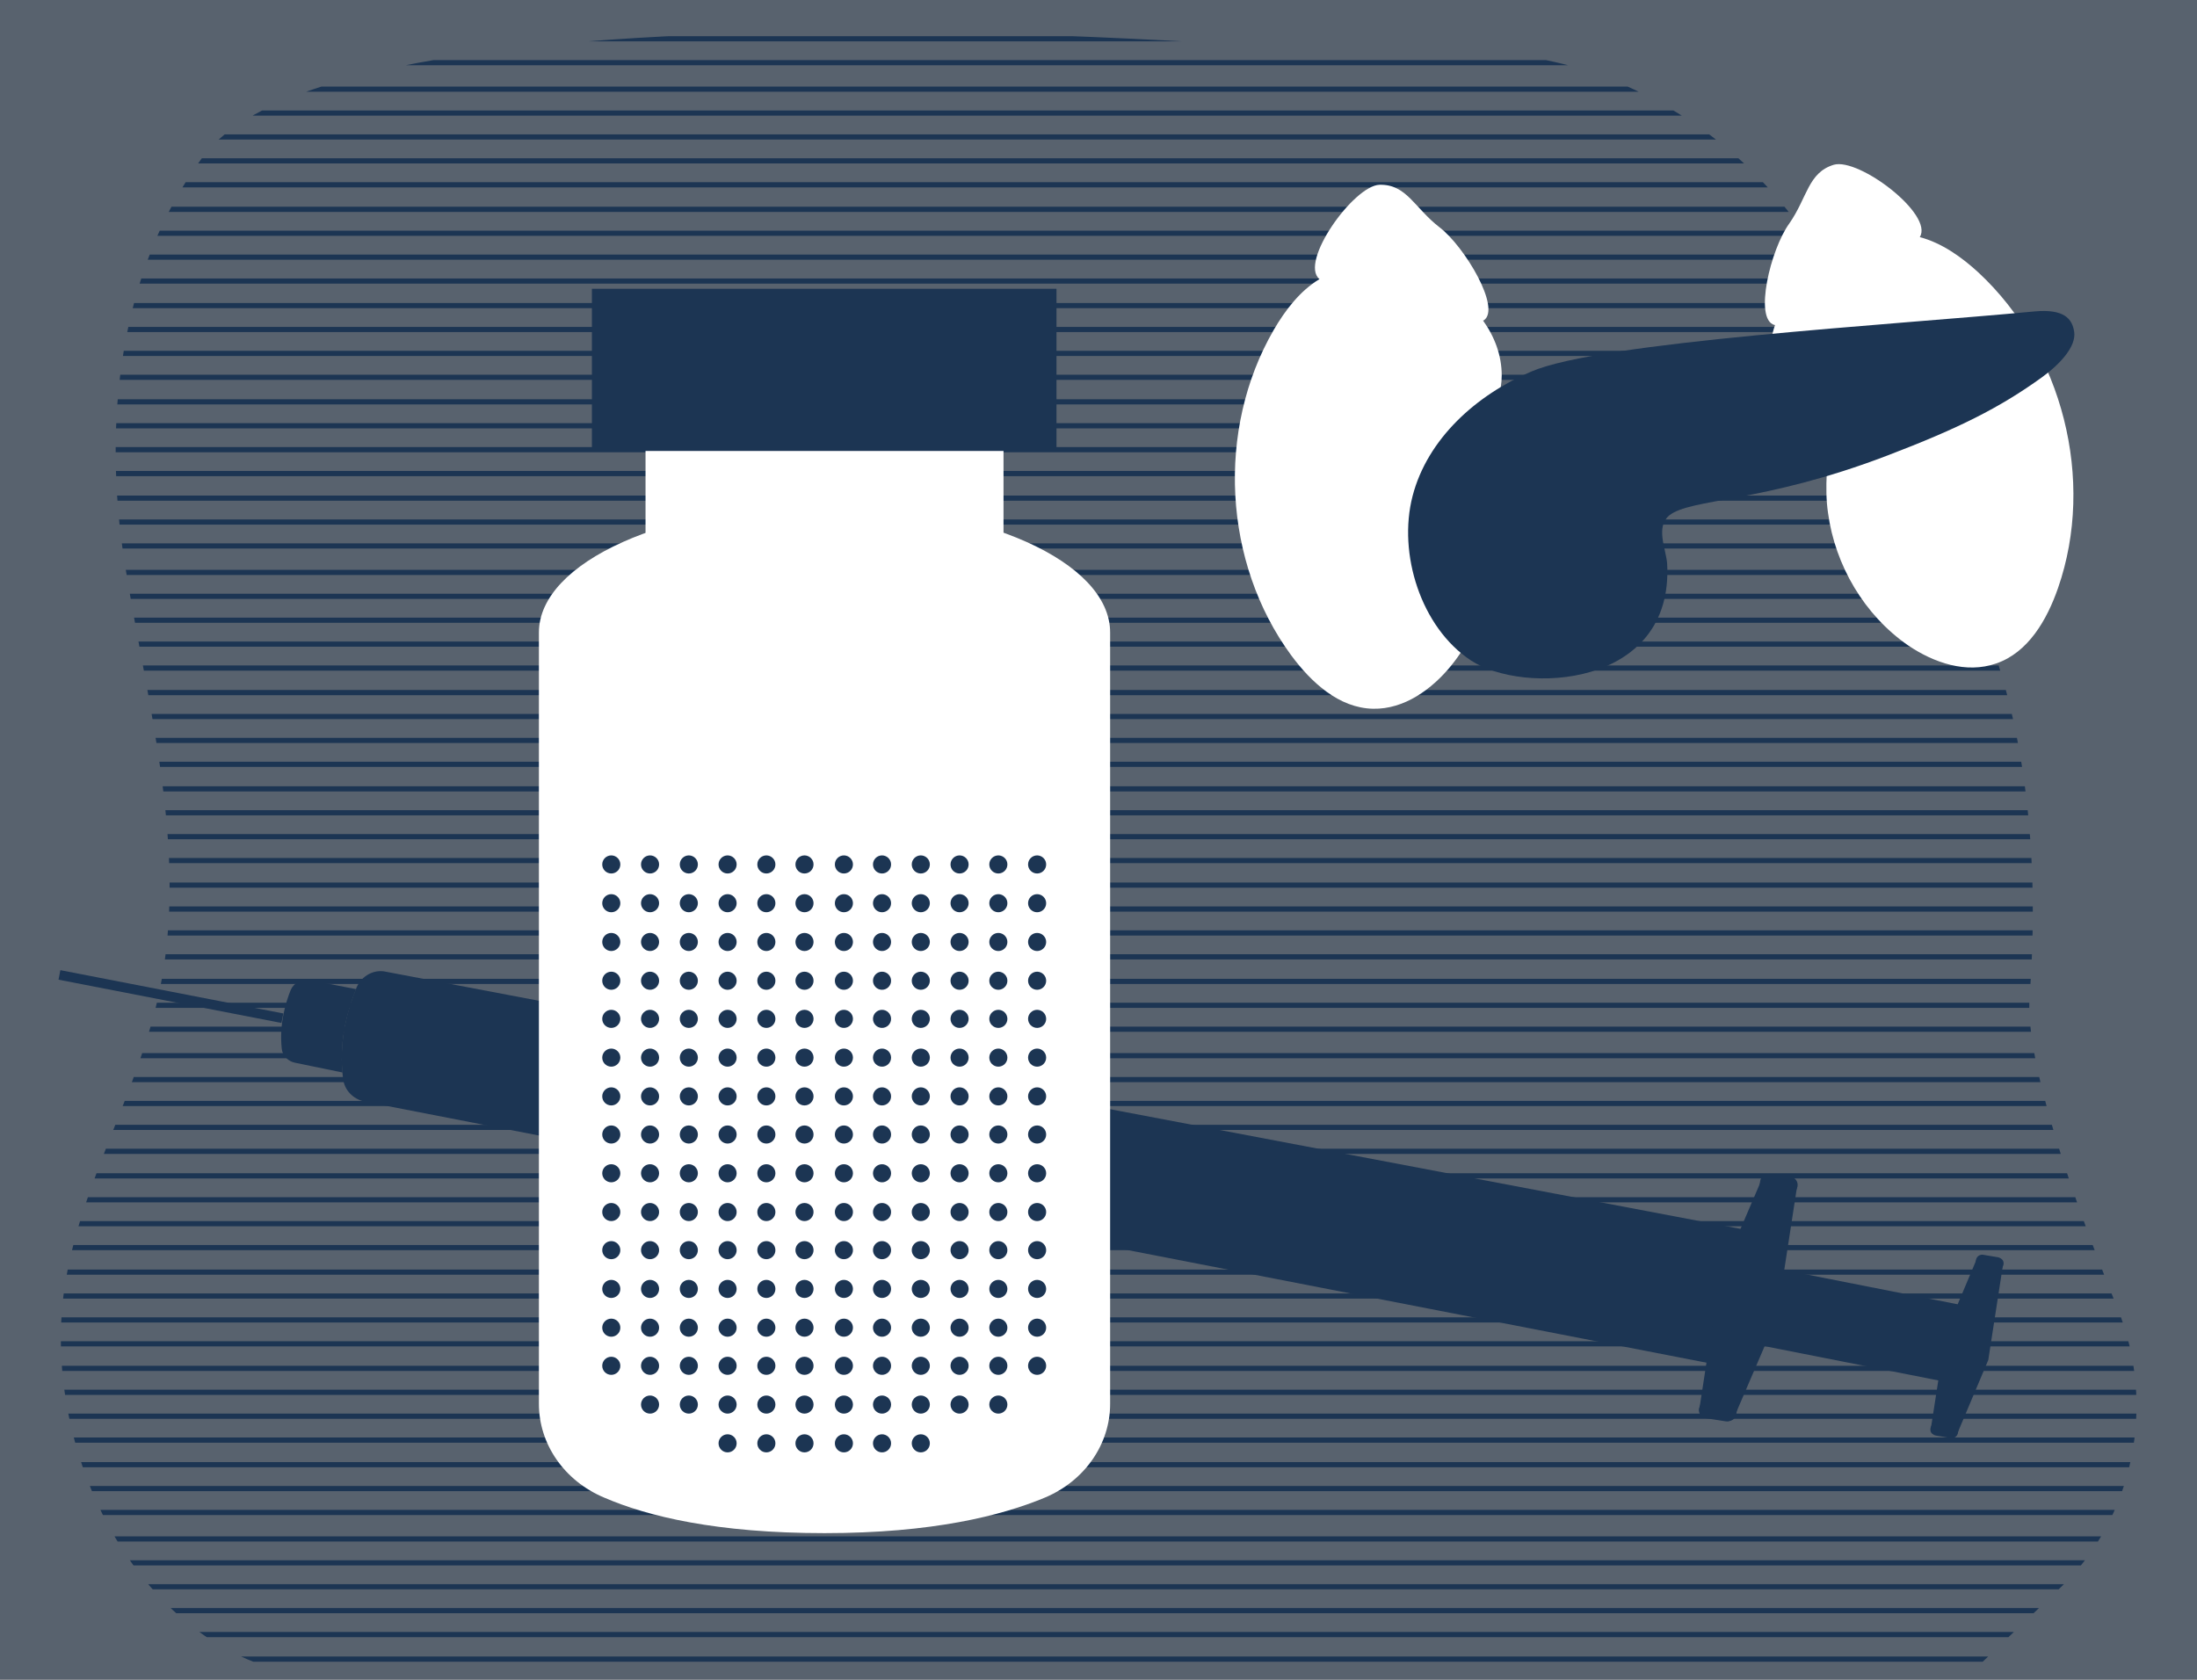 ﻿<?xml version="1.0" encoding="utf-8"?>
<!-- Generator: Adobe Illustrator 25.1.0, SVG Export Plug-In . SVG Version: 6.00 Build 0)  -->
<svg version="1.1" id="Vrstva_1" xmlns="http://www.w3.org/2000/svg" xmlns:xlink="http://www.w3.org/1999/xlink" x="0px" y="0px" viewBox="0 0 340 260" style="enable-background:new 0 0 340 260;" xml:space="preserve" width="340" height="260" preserveAspectRatio="xMidYMid slice">
<rect x="0" y="0" width="340" height="260" fill="#808080" stroke="none"/>
<style type="text/css">
	.st0{opacity:0.4;}
	.st1{fill:#1C3553;}
	.st2{clip-path:url(#SVGID_2_);}
	.st3{fill:none;}
	.st4{fill:none;stroke:#1C3553;stroke-width:1.5;stroke-miterlimit:10;}
	.st5{fill:#FFFFFF;}
</style>
<g class="st0">
	<rect y="0" class="st1" width="340" height="260" />
</g>
<g>
	<g>
		<defs>
			<path id="SVGID_1_" d="M327.7,202.5c-6.9-17-14.4-38.3-13.6-48.4c1.7-22.9-0.8-47.4-11.1-66c-5.4-9.8-9.8-20.2-13.3-31     c-4.2-13.1-11.8-25-21.8-33.6c-6.1-5.2-13.1-9.2-20.4-11.9c-11.9-4.3-25.2-4.3-37.8-3.6l0,0c-0.4,0-0.8,0-1.3,0l0,0     c-1.1,0.1-34.8-2.9-72.7-3.1C92.2,4.8,43,8.3,31.3,24.4c-12.8,17.4-15.5,40.8-12,62.8s9.9,44.4,5.4,66.1     c-3.2,15.4-11.8,29.1-14.5,44.7c-4.8,27.2,12.8,61.7,42.2,61.7s251.5,0.3,251.5,0.3l15-14.3C330.2,234.9,333.8,217.5,327.7,202.5     z" />
		</defs>
		<clipPath id="SVGID_2_">
			<use xlink:href="#SVGID_1_" style="overflow:visible;" />
		</clipPath>
		<g class="st2">
			<rect x="-9.8" y="-61.9" class="st3" width="72" height="74.8" />
			<g>
				<polygon class="st1" points="350.6,-61.4 349.8,-61.4 278.6,-61.4 277.8,-61.4 206.6,-61.4 205.8,-61.4 134.6,-61.4       133.8,-61.4 62.6,-61.4 61.8,-61.4 -9.4,-61.4 -10.2,-61.4 -82.2,-61.4 -82.2,-60.6 -10.2,-60.6 -9.4,-60.6 61.8,-60.6       62.6,-60.6 133.8,-60.6 134.6,-60.6 205.8,-60.6 206.6,-60.6 277.8,-60.6 278.6,-60.6 349.8,-60.6 350.6,-60.6 422.6,-60.6       422.6,-61.4     " />
				<polygon class="st1" points="349.8,304.8 278.6,304.8 277.8,304.8 206.6,304.8 205.8,304.8 134.6,304.8 133.8,304.8 62.6,304.8       61.8,304.8 -9.4,304.8 -10.2,304.8 -82.2,304.8 -82.2,305.6 -10.2,305.6 -9.4,305.6 61.8,305.6 62.6,305.6 133.8,305.6       134.6,305.6 205.8,305.6 206.6,305.6 277.8,305.6 278.6,305.6 349.8,305.6 350.6,305.6 422.6,305.6 422.6,304.8 350.6,304.8           " />
				<polygon class="st1" points="349.8,301.1 278.6,301.1 277.8,301.1 206.6,301.1 205.8,301.1 134.6,301.1 133.8,301.1 62.6,301.1       61.8,301.1 -9.4,301.1 -10.2,301.1 -82.2,301.1 -82.2,301.9 -10.2,301.9 -9.4,301.9 61.8,301.9 62.6,301.9 133.8,301.9       134.6,301.9 205.8,301.9 206.6,301.9 277.8,301.9 278.6,301.9 349.8,301.9 350.6,301.9 422.6,301.9 422.6,301.1 350.6,301.1           " />
				<polygon class="st1" points="349.8,297.3 278.6,297.3 277.8,297.3 206.6,297.3 205.8,297.3 134.6,297.3 133.8,297.3 62.6,297.3       61.8,297.3 -9.4,297.3 -10.2,297.3 -82.2,297.3 -82.2,298.1 -10.2,298.1 -9.4,298.1 61.8,298.1 62.6,298.1 133.8,298.1       134.6,298.1 205.8,298.1 206.6,298.1 277.8,298.1 278.6,298.1 349.8,298.1 350.6,298.1 422.6,298.1 422.6,297.3 350.6,297.3           " />
				<polygon class="st1" points="349.8,293.6 278.6,293.6 277.8,293.6 206.6,293.6 205.8,293.6 134.6,293.6 133.8,293.6 62.6,293.6       61.8,293.6 -9.4,293.6 -10.2,293.6 -82.2,293.6 -82.2,294.4 -10.2,294.4 -9.4,294.4 61.8,294.4 62.6,294.4 133.8,294.4       134.6,294.4 205.8,294.4 206.6,294.4 277.8,294.4 278.6,294.4 349.8,294.4 350.6,294.4 422.6,294.4 422.6,293.6 350.6,293.6           " />
				<polygon class="st1" points="349.8,289.9 278.6,289.9 277.8,289.9 206.6,289.9 205.8,289.9 134.6,289.9 133.8,289.9 62.6,289.9       61.8,289.9 -9.4,289.9 -10.2,289.9 -82.2,289.9 -82.2,290.7 -10.2,290.7 -9.4,290.7 61.8,290.7 62.6,290.7 133.8,290.7       134.6,290.7 205.8,290.7 206.6,290.7 277.8,290.7 278.6,290.7 349.8,290.7 350.6,290.7 422.6,290.7 422.6,289.9 350.6,289.9           " />
				<polygon class="st1" points="349.8,286.2 278.6,286.2 277.8,286.2 206.6,286.2 205.8,286.2 134.6,286.2 133.8,286.2 62.6,286.2       61.8,286.2 -9.4,286.2 -10.2,286.2 -82.2,286.2 -82.2,287 -10.2,287 -9.4,287 61.8,287 62.6,287 133.8,287 134.6,287 205.8,287       206.6,287 277.8,287 278.6,287 349.8,287 350.6,287 422.6,287 422.6,286.2 350.6,286.2     " />
				<polygon class="st1" points="349.8,282.4 278.6,282.4 277.8,282.4 206.6,282.4 205.8,282.4 134.6,282.4 133.8,282.4 62.6,282.4       61.8,282.4 -9.4,282.4 -10.2,282.4 -82.2,282.4 -82.2,283.2 -10.2,283.2 -9.4,283.2 61.8,283.2 62.6,283.2 133.8,283.2       134.6,283.2 205.8,283.2 206.6,283.2 277.8,283.2 278.6,283.2 349.8,283.2 350.6,283.2 422.6,283.2 422.6,282.4 350.6,282.4           " />
				<polygon class="st1" points="349.8,278.7 278.6,278.7 277.8,278.7 206.6,278.7 205.8,278.7 134.6,278.7 133.8,278.7 62.6,278.7       61.8,278.7 -9.4,278.7 -10.2,278.7 -82.2,278.7 -82.2,279.5 -10.2,279.5 -9.4,279.5 61.8,279.5 62.6,279.5 133.8,279.5       134.6,279.5 205.8,279.5 206.6,279.5 277.8,279.5 278.6,279.5 349.8,279.5 350.6,279.5 422.6,279.5 422.6,278.7 350.6,278.7           " />
				<polygon class="st1" points="349.8,275 278.6,275 277.8,275 206.6,275 205.8,275 134.6,275 133.8,275 62.6,275 61.8,275       -9.4,275 -10.2,275 -82.2,275 -82.2,275.8 -10.2,275.8 -9.4,275.8 61.8,275.8 62.6,275.8 133.8,275.8 134.6,275.8 205.8,275.8       206.6,275.8 277.8,275.8 278.6,275.8 349.8,275.8 350.6,275.8 422.6,275.8 422.6,275 350.6,275     " />
				<polygon class="st1" points="349.8,271.3 278.6,271.3 277.8,271.3 206.6,271.3 205.8,271.3 134.6,271.3 133.8,271.3 62.6,271.3       61.8,271.3 -9.4,271.3 -10.2,271.3 -82.2,271.3 -82.2,272.1 -10.2,272.1 -9.4,272.1 61.8,272.1 62.6,272.1 133.8,272.1       134.6,272.1 205.8,272.1 206.6,272.1 277.8,272.1 278.6,272.1 349.8,272.1 350.6,272.1 422.6,272.1 422.6,271.3 350.6,271.3           " />
				<polygon class="st1" points="349.8,267.5 278.6,267.5 277.8,267.5 206.6,267.5 205.8,267.5 134.6,267.5 133.8,267.5 62.6,267.5       61.8,267.5 -9.4,267.5 -10.2,267.5 -82.2,267.5 -82.2,268.3 -10.2,268.3 -9.4,268.3 61.8,268.3 62.6,268.3 133.8,268.3       134.6,268.3 205.8,268.3 206.6,268.3 277.8,268.3 278.6,268.3 349.8,268.3 350.6,268.3 422.6,268.3 422.6,267.5 350.6,267.5           " />
				<polygon class="st1" points="349.8,263.8 278.6,263.8 277.8,263.8 206.6,263.8 205.8,263.8 134.6,263.8 133.8,263.8 62.6,263.8       61.8,263.8 -9.4,263.8 -10.2,263.8 -82.2,263.8 -82.2,264.6 -10.2,264.6 -9.4,264.6 61.8,264.6 62.6,264.6 133.8,264.6       134.6,264.6 205.8,264.6 206.6,264.6 277.8,264.6 278.6,264.6 349.8,264.6 350.6,264.6 422.6,264.6 422.6,263.8 350.6,263.8           " />
				<polygon class="st1" points="349.8,260.1 278.6,260.1 277.8,260.1 206.6,260.1 205.8,260.1 134.6,260.1 133.8,260.1 62.6,260.1       61.8,260.1 -9.4,260.1 -10.2,260.1 -82.2,260.1 -82.2,260.9 -10.2,260.9 -9.4,260.9 61.8,260.9 62.6,260.9 133.8,260.9       134.6,260.9 205.8,260.9 206.6,260.9 277.8,260.9 278.6,260.9 349.8,260.9 350.6,260.9 422.6,260.9 422.6,260.1 350.6,260.1           " />
				<polygon class="st1" points="349.8,256.4 278.6,256.4 277.8,256.4 206.6,256.4 205.8,256.4 134.6,256.4 133.8,256.4 62.6,256.4       61.8,256.4 -9.4,256.4 -10.2,256.4 -82.2,256.4 -82.2,257.2 -10.2,257.2 -9.4,257.2 61.8,257.2 62.6,257.2 133.8,257.2       134.6,257.2 205.8,257.2 206.6,257.2 277.8,257.2 278.6,257.2 349.8,257.2 350.6,257.2 422.6,257.2 422.6,256.4 350.6,256.4           " />
				<polygon class="st1" points="349.8,252.6 278.6,252.6 277.8,252.6 206.6,252.6 205.8,252.6 134.6,252.6 133.8,252.6 62.6,252.6       61.8,252.6 -9.4,252.6 -10.2,252.6 -82.2,252.6 -82.2,253.4 -10.2,253.4 -9.4,253.4 61.8,253.4 62.6,253.4 133.8,253.4       134.6,253.4 205.8,253.4 206.6,253.4 277.8,253.4 278.6,253.4 349.8,253.4 350.6,253.4 422.6,253.4 422.6,252.6 350.6,252.6           " />
				<polygon class="st1" points="349.8,248.9 278.6,248.9 277.8,248.9 206.6,248.9 205.8,248.9 134.6,248.9 133.8,248.9 62.6,248.9       61.8,248.9 -9.4,248.9 -10.2,248.9 -82.2,248.9 -82.2,249.7 -10.2,249.7 -9.4,249.7 61.8,249.7 62.6,249.7 133.8,249.7       134.6,249.7 205.8,249.7 206.6,249.7 277.8,249.7 278.6,249.7 349.8,249.7 350.6,249.7 422.6,249.7 422.6,248.9 350.6,248.9           " />
				<polygon class="st1" points="349.8,245.2 278.6,245.2 277.8,245.2 206.6,245.2 205.8,245.2 134.6,245.2 133.8,245.2 62.6,245.2       61.8,245.2 -9.4,245.2 -10.2,245.2 -82.2,245.2 -82.2,246 -10.2,246 -9.4,246 61.8,246 62.6,246 133.8,246 134.6,246 205.8,246       206.6,246 277.8,246 278.6,246 349.8,246 350.6,246 422.6,246 422.6,245.2 350.6,245.2     " />
				<polygon class="st1" points="349.8,241.5 278.6,241.5 277.8,241.5 206.6,241.5 205.8,241.5 134.6,241.5 133.8,241.5 62.6,241.5       61.8,241.5 -9.4,241.5 -10.2,241.5 -82.2,241.5 -82.2,242.3 -10.2,242.3 -9.4,242.3 61.8,242.3 62.6,242.3 133.8,242.3       134.6,242.3 205.8,242.3 206.6,242.3 277.8,242.3 278.6,242.3 349.8,242.3 350.6,242.3 422.6,242.3 422.6,241.5 350.6,241.5           " />
				<polygon class="st1" points="349.8,237.8 278.6,237.8 277.8,237.8 206.6,237.8 205.8,237.8 134.6,237.8 133.8,237.8 62.6,237.8       61.8,237.8 -9.4,237.8 -10.2,237.8 -82.2,237.8 -82.2,238.6 -10.2,238.6 -9.4,238.6 61.8,238.6 62.6,238.6 133.8,238.6       134.6,238.6 205.8,238.6 206.6,238.6 277.8,238.6 278.6,238.6 349.8,238.6 350.6,238.6 422.6,238.6 422.6,237.8 350.6,237.8           " />
				<polygon class="st1" points="278.3,308.5 207.1,308.5 206.3,308.5 135.1,308.5 134.3,308.5 63.1,308.5 62.3,308.5 -8.9,308.5       -9.7,308.5 -81.7,308.5 -81.7,309.3 -9.7,309.3 -8.9,309.3 62.3,309.3 63.1,309.3 134.3,309.3 135.1,309.3 206.3,309.3       207.1,309.3 278.3,309.3 279.1,309.3 351.1,309.3 351.1,308.5 279.1,308.5     " />
				<polygon class="st1" points="349.8,230 278.6,230 277.8,230 206.6,230 205.8,230 134.6,230 133.8,230 62.6,230 61.8,230       -9.4,230 -10.2,230 -82.2,230 -82.2,230.8 -10.2,230.8 -9.4,230.8 61.8,230.8 62.6,230.8 133.8,230.8 134.6,230.8 205.8,230.8       206.6,230.8 277.8,230.8 278.6,230.8 349.8,230.8 350.6,230.8 422.6,230.8 422.6,230 350.6,230     " />
				<polygon class="st1" points="349.8,226.3 278.6,226.3 277.8,226.3 206.6,226.3 205.8,226.3 134.6,226.3 133.8,226.3 62.6,226.3       61.8,226.3 -9.4,226.3 -10.2,226.3 -82.2,226.3 -82.2,227.1 -10.2,227.1 -9.4,227.1 61.8,227.1 62.6,227.1 133.8,227.1       134.6,227.1 205.8,227.1 206.6,227.1 277.8,227.1 278.6,227.1 349.8,227.1 350.6,227.1 422.6,227.1 422.6,226.3 350.6,226.3           " />
				<polygon class="st1" points="349.8,222.5 278.6,222.5 277.8,222.5 206.6,222.5 205.8,222.5 134.6,222.5 133.8,222.5 62.6,222.5       61.8,222.5 -9.4,222.5 -10.2,222.5 -82.2,222.5 -82.2,223.3 -10.2,223.3 -9.4,223.3 61.8,223.3 62.6,223.3 133.8,223.3       134.6,223.3 205.8,223.3 206.6,223.3 277.8,223.3 278.6,223.3 349.8,223.3 350.6,223.3 422.6,223.3 422.6,222.5 350.6,222.5           " />
				<polygon class="st1" points="349.8,218.8 278.6,218.8 277.8,218.8 206.6,218.8 205.8,218.8 134.6,218.8 133.8,218.8 62.6,218.8       61.8,218.8 -9.4,218.8 -10.2,218.8 -82.2,218.8 -82.2,219.6 -10.2,219.6 -9.4,219.6 61.8,219.6 62.6,219.6 133.8,219.6       134.6,219.6 205.8,219.6 206.6,219.6 277.8,219.6 278.6,219.6 349.8,219.6 350.6,219.6 422.6,219.6 422.6,218.8 350.6,218.8           " />
				<polygon class="st1" points="349.8,215.1 278.6,215.1 277.8,215.1 206.6,215.1 205.8,215.1 134.6,215.1 133.8,215.1 62.6,215.1       61.8,215.1 -9.4,215.1 -10.2,215.1 -82.2,215.1 -82.2,215.9 -10.2,215.9 -9.4,215.9 61.8,215.9 62.6,215.9 133.8,215.9       134.6,215.9 205.8,215.9 206.6,215.9 277.8,215.9 278.6,215.9 349.8,215.9 350.6,215.9 422.6,215.9 422.6,215.1 350.6,215.1           " />
				<polygon class="st1" points="349.8,211.4 278.6,211.4 277.8,211.4 206.6,211.4 205.8,211.4 134.6,211.4 133.8,211.4 62.6,211.4       61.8,211.4 -9.4,211.4 -10.2,211.4 -82.2,211.4 -82.2,212.2 -10.2,212.2 -9.4,212.2 61.8,212.2 62.6,212.2 133.8,212.2       134.6,212.2 205.8,212.2 206.6,212.2 277.8,212.2 278.6,212.2 349.8,212.2 350.6,212.2 422.6,212.2 422.6,211.4 350.6,211.4           " />
				<polygon class="st1" points="349.8,207.6 278.6,207.6 277.8,207.6 206.6,207.6 205.8,207.6 134.6,207.6 133.8,207.6 62.6,207.6       61.8,207.6 -9.4,207.6 -10.2,207.6 -82.2,207.6 -82.2,208.4 -10.2,208.4 -9.4,208.4 61.8,208.4 62.6,208.4 133.8,208.4       134.6,208.4 205.8,208.4 206.6,208.4 277.8,208.4 278.6,208.4 349.8,208.4 350.6,208.4 422.6,208.4 422.6,207.6 350.6,207.6           " />
				<polygon class="st1" points="349.8,203.9 278.6,203.9 277.8,203.9 206.6,203.9 205.8,203.9 134.6,203.9 133.8,203.9 62.6,203.9       61.8,203.9 -9.4,203.9 -10.2,203.9 -82.2,203.9 -82.2,204.7 -10.2,204.7 -9.4,204.7 61.8,204.7 62.6,204.7 133.8,204.7       134.6,204.7 205.8,204.7 206.6,204.7 277.8,204.7 278.6,204.7 349.8,204.7 350.6,204.7 422.6,204.7 422.6,203.9 350.6,203.9           " />
				<polygon class="st1" points="349.8,200.2 278.6,200.2 277.8,200.2 206.6,200.2 205.8,200.2 134.6,200.2 133.8,200.2 62.6,200.2       61.8,200.2 -9.4,200.2 -10.2,200.2 -82.2,200.2 -82.2,201 -10.2,201 -9.4,201 61.8,201 62.6,201 133.8,201 134.6,201 205.8,201       206.6,201 277.8,201 278.6,201 349.8,201 350.6,201 422.6,201 422.6,200.2 350.6,200.2     " />
				<polygon class="st1" points="349.8,196.5 278.6,196.5 277.8,196.5 206.6,196.5 205.8,196.5 134.6,196.5 133.8,196.5 62.6,196.5       61.8,196.5 -9.4,196.5 -10.2,196.5 -82.2,196.5 -82.2,197.3 -10.2,197.3 -9.4,197.3 61.8,197.3 62.6,197.3 133.8,197.3       134.6,197.3 205.8,197.3 206.6,197.3 277.8,197.3 278.6,197.3 349.8,197.3 350.6,197.3 422.6,197.3 422.6,196.5 350.6,196.5           " />
				<polygon class="st1" points="349.8,192.7 278.6,192.7 277.8,192.7 206.6,192.7 205.8,192.7 134.6,192.7 133.8,192.7 62.6,192.7       61.8,192.7 -9.4,192.7 -10.2,192.7 -82.2,192.7 -82.2,193.5 -10.2,193.5 -9.4,193.5 61.8,193.5 62.6,193.5 133.8,193.5       134.6,193.5 205.8,193.5 206.6,193.5 277.8,193.5 278.6,193.5 349.8,193.5 350.6,193.5 422.6,193.5 422.6,192.7 350.6,192.7           " />
				<polygon class="st1" points="349.8,189 278.6,189 277.8,189 206.6,189 205.8,189 134.6,189 133.8,189 62.6,189 61.8,189       -9.4,189 -10.2,189 -82.2,189 -82.2,189.8 -10.2,189.8 -9.4,189.8 61.8,189.8 62.6,189.8 133.8,189.8 134.6,189.8 205.8,189.8       206.6,189.8 277.8,189.8 278.6,189.8 349.8,189.8 350.6,189.8 422.6,189.8 422.6,189 350.6,189     " />
				<polygon class="st1" points="349.8,185.3 278.6,185.3 277.8,185.3 206.6,185.3 205.8,185.3 134.6,185.3 133.8,185.3 62.6,185.3       61.8,185.3 -9.4,185.3 -10.2,185.3 -82.2,185.3 -82.2,186.1 -10.2,186.1 -9.4,186.1 61.8,186.1 62.6,186.1 133.8,186.1       134.6,186.1 205.8,186.1 206.6,186.1 277.8,186.1 278.6,186.1 349.8,186.1 350.6,186.1 422.6,186.1 422.6,185.3 350.6,185.3           " />
				<polygon class="st1" points="349.8,181.6 278.6,181.6 277.8,181.6 206.6,181.6 205.8,181.6 134.6,181.6 133.8,181.6 62.6,181.6       61.8,181.6 -9.4,181.6 -10.2,181.6 -82.2,181.6 -82.2,182.4 -10.2,182.4 -9.4,182.4 61.8,182.4 62.6,182.4 133.8,182.4       134.6,182.4 205.8,182.4 206.6,182.4 277.8,182.4 278.6,182.4 349.8,182.4 350.6,182.4 422.6,182.4 422.6,181.6 350.6,181.6           " />
				<polygon class="st1" points="349.8,177.8 278.6,177.8 277.8,177.8 206.6,177.8 205.8,177.8 134.6,177.8 133.8,177.8 62.6,177.8       61.8,177.8 -9.4,177.8 -10.2,177.8 -82.2,177.8 -82.2,178.6 -10.2,178.6 -9.4,178.6 61.8,178.6 62.6,178.6 133.8,178.6       134.6,178.6 205.8,178.6 206.6,178.6 277.8,178.6 278.6,178.6 349.8,178.6 350.6,178.6 422.6,178.6 422.6,177.8 350.6,177.8           " />
				<polygon class="st1" points="349.8,174.1 278.6,174.1 277.8,174.1 206.6,174.1 205.8,174.1 134.6,174.1 133.8,174.1 62.6,174.1       61.8,174.1 -9.4,174.1 -10.2,174.1 -82.2,174.1 -82.2,174.9 -10.2,174.9 -9.4,174.9 61.8,174.9 62.6,174.9 133.8,174.9       134.6,174.9 205.8,174.9 206.6,174.9 277.8,174.9 278.6,174.9 349.8,174.9 350.6,174.9 422.6,174.9 422.6,174.1 350.6,174.1           " />
				<polygon class="st1" points="349.8,170.4 278.6,170.4 277.8,170.4 206.6,170.4 205.8,170.4 134.6,170.4 133.8,170.4 62.6,170.4       61.8,170.4 -9.4,170.4 -10.2,170.4 -82.2,170.4 -82.2,171.2 -10.2,171.2 -9.4,171.2 61.8,171.2 62.6,171.2 133.8,171.2       134.6,171.2 205.8,171.2 206.6,171.2 277.8,171.2 278.6,171.2 349.8,171.2 350.6,171.2 422.6,171.2 422.6,170.4 350.6,170.4           " />
				<polygon class="st1" points="349.8,166.7 278.6,166.7 277.8,166.7 206.6,166.7 205.8,166.7 134.6,166.7 133.8,166.7 62.6,166.7       61.8,166.7 -9.4,166.7 -10.2,166.7 -82.2,166.7 -82.2,167.5 -10.2,167.5 -9.4,167.5 61.8,167.5 62.6,167.5 133.8,167.5       134.6,167.5 205.8,167.5 206.6,167.5 277.8,167.5 278.6,167.5 349.8,167.5 350.6,167.5 422.6,167.5 422.6,166.7 350.6,166.7           " />
				<polygon class="st1" points="349.8,163 278.6,163 277.8,163 206.6,163 205.8,163 134.6,163 133.8,163 62.6,163 61.8,163       -9.4,163 -10.2,163 -82.2,163 -82.2,163.8 -10.2,163.8 -9.4,163.8 61.8,163.8 62.6,163.8 133.8,163.8 134.6,163.8 205.8,163.8       206.6,163.8 277.8,163.8 278.6,163.8 349.8,163.8 350.6,163.8 422.6,163.8 422.6,163 350.6,163     " />
				<polygon class="st1" points="349.8,155.2 278.6,155.2 277.8,155.2 206.6,155.2 205.8,155.2 134.6,155.2 133.8,155.2 62.6,155.2       61.8,155.2 -9.4,155.2 -10.2,155.2 -82.2,155.2 -82.2,156 -10.2,156 -9.4,156 61.8,156 62.6,156 133.8,156 134.6,156 205.8,156       206.6,156 277.8,156 278.6,156 349.8,156 350.6,156 422.6,156 422.6,155.2 350.6,155.2     " />
				<polygon class="st1" points="349.8,151.5 278.6,151.5 277.8,151.5 206.6,151.5 205.8,151.5 134.6,151.5 133.8,151.5 62.6,151.5       61.8,151.5 -9.4,151.5 -10.2,151.5 -82.2,151.5 -82.2,152.3 -10.2,152.3 -9.4,152.3 61.8,152.3 62.6,152.3 133.8,152.3       134.6,152.3 205.8,152.3 206.6,152.3 277.8,152.3 278.6,152.3 349.8,152.3 350.6,152.3 422.6,152.3 422.6,151.5 350.6,151.5           " />
				<polygon class="st1" points="349.8,147.7 278.6,147.7 277.8,147.7 206.6,147.7 205.8,147.7 134.6,147.7 133.8,147.7 62.6,147.7       61.8,147.7 -9.4,147.7 -10.2,147.7 -82.2,147.7 -82.2,148.5 -10.2,148.5 -9.4,148.5 61.8,148.5 62.6,148.5 133.8,148.5       134.6,148.5 205.8,148.5 206.6,148.5 277.8,148.5 278.6,148.5 349.8,148.5 350.6,148.5 422.6,148.5 422.6,147.7 350.6,147.7           " />
				<polygon class="st1" points="349.8,144 278.6,144 277.8,144 206.6,144 205.8,144 134.6,144 133.8,144 62.6,144 61.8,144       -9.4,144 -10.2,144 -82.2,144 -82.2,144.8 -10.2,144.8 -9.4,144.8 61.8,144.8 62.6,144.8 133.8,144.8 134.6,144.8 205.8,144.8       206.6,144.8 277.8,144.8 278.6,144.8 349.8,144.8 350.6,144.8 422.6,144.8 422.6,144 350.6,144     " />
				<polygon class="st1" points="349.8,140.3 278.6,140.3 277.8,140.3 206.6,140.3 205.8,140.3 134.6,140.3 133.8,140.3 62.6,140.3       61.8,140.3 -9.4,140.3 -10.2,140.3 -82.2,140.3 -82.2,141.1 -10.2,141.1 -9.4,141.1 61.8,141.1 62.6,141.1 133.8,141.1       134.6,141.1 205.8,141.1 206.6,141.1 277.8,141.1 278.6,141.1 349.8,141.1 350.6,141.1 422.6,141.1 422.6,140.3 350.6,140.3           " />
				<polygon class="st1" points="349.8,136.6 278.6,136.6 277.8,136.6 206.6,136.6 205.8,136.6 134.6,136.6 133.8,136.6 62.6,136.6       61.8,136.6 -9.4,136.6 -10.2,136.6 -82.2,136.6 -82.2,137.4 -10.2,137.4 -9.4,137.4 61.8,137.4 62.6,137.4 133.8,137.4       134.6,137.4 205.8,137.4 206.6,137.4 277.8,137.4 278.6,137.4 349.8,137.4 350.6,137.4 422.6,137.4 422.6,136.6 350.6,136.6           " />
				<polygon class="st1" points="349.8,132.8 278.6,132.8 277.8,132.8 206.6,132.8 205.8,132.8 134.6,132.8 133.8,132.8 62.6,132.8       61.8,132.8 -9.4,132.8 -10.2,132.8 -82.2,132.8 -82.2,133.6 -10.2,133.6 -9.4,133.6 61.8,133.6 62.6,133.6 133.8,133.6       134.6,133.6 205.8,133.6 206.6,133.6 277.8,133.6 278.6,133.6 349.8,133.6 350.6,133.6 422.6,133.6 422.6,132.8 350.6,132.8           " />
				<polygon class="st1" points="349.8,129.1 278.6,129.1 277.8,129.1 206.6,129.1 205.8,129.1 134.6,129.1 133.8,129.1 62.6,129.1       61.8,129.1 -9.4,129.1 -10.2,129.1 -82.2,129.1 -82.2,129.9 -10.2,129.9 -9.4,129.9 61.8,129.9 62.6,129.9 133.8,129.9       134.6,129.9 205.8,129.9 206.6,129.9 277.8,129.9 278.6,129.9 349.8,129.9 350.6,129.9 422.6,129.9 422.6,129.1 350.6,129.1           " />
				<polygon class="st1" points="349.8,125.4 278.6,125.4 277.8,125.4 206.6,125.4 205.8,125.4 134.6,125.4 133.8,125.4 62.6,125.4       61.8,125.4 -9.4,125.4 -10.2,125.4 -82.2,125.4 -82.2,126.2 -10.2,126.2 -9.4,126.2 61.8,126.2 62.6,126.2 133.8,126.2       134.6,126.2 205.8,126.2 206.6,126.2 277.8,126.2 278.6,126.2 349.8,126.2 350.6,126.2 422.6,126.2 422.6,125.4 350.6,125.4           " />
				<polygon class="st1" points="349.8,121.7 278.6,121.7 277.8,121.7 206.6,121.7 205.8,121.7 134.6,121.7 133.8,121.7 62.6,121.7       61.8,121.7 -9.4,121.7 -10.2,121.7 -82.2,121.7 -82.2,122.5 -10.2,122.5 -9.4,122.5 61.8,122.5 62.6,122.5 133.8,122.5       134.6,122.5 205.8,122.5 206.6,122.5 277.8,122.5 278.6,122.5 349.8,122.5 350.6,122.5 422.6,122.5 422.6,121.7 350.6,121.7           " />
				<polygon class="st1" points="349.8,117.9 278.6,117.9 277.8,117.9 206.6,117.9 205.8,117.9 134.6,117.9 133.8,117.9 62.6,117.9       61.8,117.9 -9.4,117.9 -10.2,117.9 -82.2,117.9 -82.2,118.7 -10.2,118.7 -9.4,118.7 61.8,118.7 62.6,118.7 133.8,118.7       134.6,118.7 205.8,118.7 206.6,118.7 277.8,118.7 278.6,118.7 349.8,118.7 350.6,118.7 422.6,118.7 422.6,117.9 350.6,117.9           " />
				<polygon class="st1" points="349.8,114.2 278.6,114.2 277.8,114.2 206.6,114.2 205.8,114.2 134.6,114.2 133.8,114.2 62.6,114.2       61.8,114.2 -9.4,114.2 -10.2,114.2 -82.2,114.2 -82.2,115 -10.2,115 -9.4,115 61.8,115 62.6,115 133.8,115 134.6,115 205.8,115       206.6,115 277.8,115 278.6,115 349.8,115 350.6,115 422.6,115 422.6,114.2 350.6,114.2     " />
				<polygon class="st1" points="349.8,110.5 278.6,110.5 277.8,110.5 206.6,110.5 205.8,110.5 134.6,110.5 133.8,110.5 62.6,110.5       61.8,110.5 -9.4,110.5 -10.2,110.5 -82.2,110.5 -82.2,111.3 -10.2,111.3 -9.4,111.3 61.8,111.3 62.6,111.3 133.8,111.3       134.6,111.3 205.8,111.3 206.6,111.3 277.8,111.3 278.6,111.3 349.8,111.3 350.6,111.3 422.6,111.3 422.6,110.5 350.6,110.5           " />
				<polygon class="st1" points="349.8,106.8 278.6,106.8 277.8,106.8 206.6,106.8 205.8,106.8 134.6,106.8 133.8,106.8 62.6,106.8       61.8,106.8 -9.4,106.8 -10.2,106.8 -82.2,106.8 -82.2,107.6 -10.2,107.6 -9.4,107.6 61.8,107.6 62.6,107.6 133.8,107.6       134.6,107.6 205.8,107.6 206.6,107.6 277.8,107.6 278.6,107.6 349.8,107.6 350.6,107.6 422.6,107.6 422.6,106.8 350.6,106.8           " />
				<polygon class="st1" points="349.8,103 278.6,103 277.8,103 206.6,103 205.8,103 134.6,103 133.8,103 62.6,103 61.8,103       -9.4,103 -10.2,103 -82.2,103 -82.2,103.8 -10.2,103.8 -9.4,103.8 61.8,103.8 62.6,103.8 133.8,103.8 134.6,103.8 205.8,103.8       206.6,103.8 277.8,103.8 278.6,103.8 349.8,103.8 350.6,103.8 422.6,103.8 422.6,103 350.6,103     " />
				<polygon class="st1" points="349.8,99.3 278.6,99.3 277.8,99.3 206.6,99.3 205.8,99.3 134.6,99.3 133.8,99.3 62.6,99.3       61.8,99.3 -9.4,99.3 -10.2,99.3 -82.2,99.3 -82.2,100.1 -10.2,100.1 -9.4,100.1 61.8,100.1 62.6,100.1 133.8,100.1 134.6,100.1       205.8,100.1 206.6,100.1 277.8,100.1 278.6,100.1 349.8,100.1 350.6,100.1 422.6,100.1 422.6,99.3 350.6,99.3     " />
				<polygon class="st1" points="349.8,95.6 278.6,95.6 277.8,95.6 206.6,95.6 205.8,95.6 134.6,95.6 133.8,95.6 62.6,95.6       61.8,95.6 -9.4,95.6 -10.2,95.6 -82.2,95.6 -82.2,96.4 -10.2,96.4 -9.4,96.4 61.8,96.4 62.6,96.4 133.8,96.4 134.6,96.4       205.8,96.4 206.6,96.4 277.8,96.4 278.6,96.4 349.8,96.4 350.6,96.4 422.6,96.4 422.6,95.6 350.6,95.6     " />
				<polygon class="st1" points="349.8,91.9 278.6,91.9 277.8,91.9 206.6,91.9 205.8,91.9 134.6,91.9 133.8,91.9 62.6,91.9       61.8,91.9 -9.4,91.9 -10.2,91.9 -82.2,91.9 -82.2,92.7 -10.2,92.7 -9.4,92.7 61.8,92.7 62.6,92.7 133.8,92.7 134.6,92.7       205.8,92.7 206.6,92.7 277.8,92.7 278.6,92.7 349.8,92.7 350.6,92.7 422.6,92.7 422.6,91.9 350.6,91.9     " />
				<polygon class="st1" points="349.8,88.2 278.6,88.2 277.8,88.2 206.6,88.2 205.8,88.2 134.6,88.2 133.8,88.2 62.6,88.2       61.8,88.2 -9.4,88.2 -10.2,88.2 -82.2,88.2 -82.2,89 -10.2,89 -9.4,89 61.8,89 62.6,89 133.8,89 134.6,89 205.8,89 206.6,89       277.8,89 278.6,89 349.8,89 350.6,89 422.6,89 422.6,88.2 350.6,88.2     " />
				<polygon class="st1" points="349.8,80.4 278.6,80.4 277.8,80.4 206.6,80.4 205.8,80.4 134.6,80.4 133.8,80.4 62.6,80.4       61.8,80.4 -9.4,80.4 -10.2,80.4 -82.2,80.4 -82.2,81.2 -10.2,81.2 -9.4,81.2 61.8,81.2 62.6,81.2 133.8,81.2 134.6,81.2       205.8,81.2 206.6,81.2 277.8,81.2 278.6,81.2 349.8,81.2 350.6,81.2 422.6,81.2 422.6,80.4 350.6,80.4     " />
				<polygon class="st1" points="349.8,76.7 278.6,76.7 277.8,76.7 206.6,76.7 205.8,76.7 134.6,76.7 133.8,76.7 62.6,76.7       61.8,76.7 -9.4,76.7 -10.2,76.7 -82.2,76.7 -82.2,77.5 -10.2,77.5 -9.4,77.5 61.8,77.5 62.6,77.5 133.8,77.5 134.6,77.5       205.8,77.5 206.6,77.5 277.8,77.5 278.6,77.5 349.8,77.5 350.6,77.5 422.6,77.5 422.6,76.7 350.6,76.7     " />
				<polygon class="st1" points="349.8,72.9 278.6,72.9 277.8,72.9 206.6,72.9 205.8,72.9 134.6,72.9 133.8,72.9 62.6,72.9       61.8,72.9 -9.4,72.9 -10.2,72.9 -82.2,72.9 -82.2,73.7 -10.2,73.7 -9.4,73.7 61.8,73.7 62.6,73.7 133.8,73.7 134.6,73.7       205.8,73.7 206.6,73.7 277.8,73.7 278.6,73.7 349.8,73.7 350.6,73.7 422.6,73.7 422.6,72.9 350.6,72.9     " />
				<polygon class="st1" points="349.8,69.2 278.6,69.2 277.8,69.2 206.6,69.2 205.8,69.2 134.6,69.2 133.8,69.2 62.6,69.2       61.8,69.2 -9.4,69.2 -10.2,69.2 -82.2,69.2 -82.2,70 -10.2,70 -9.4,70 61.8,70 62.6,70 133.8,70 134.6,70 205.8,70 206.6,70       277.8,70 278.6,70 349.8,70 350.6,70 422.6,70 422.6,69.2 350.6,69.2     " />
				<polygon class="st1" points="349.8,65.5 278.6,65.5 277.8,65.5 206.6,65.5 205.8,65.5 134.6,65.5 133.8,65.5 62.6,65.5       61.8,65.5 -9.4,65.5 -10.2,65.5 -82.2,65.5 -82.2,66.3 -10.2,66.3 -9.4,66.3 61.8,66.3 62.6,66.3 133.8,66.3 134.6,66.3       205.8,66.3 206.6,66.3 277.8,66.3 278.6,66.3 349.8,66.3 350.6,66.3 422.6,66.3 422.6,65.5 350.6,65.5     " />
				<polygon class="st1" points="349.8,61.8 278.6,61.8 277.8,61.8 206.6,61.8 205.8,61.8 134.6,61.8 133.8,61.8 62.6,61.8       61.8,61.8 -9.4,61.8 -10.2,61.8 -82.2,61.8 -82.2,62.6 -10.2,62.6 -9.4,62.6 61.8,62.6 62.6,62.6 133.8,62.6 134.6,62.6       205.8,62.6 206.6,62.6 277.8,62.6 278.6,62.6 349.8,62.6 350.6,62.6 422.6,62.6 422.6,61.8 350.6,61.8     " />
				<polygon class="st1" points="349.8,58 278.6,58 277.8,58 206.6,58 205.8,58 134.6,58 133.8,58 62.6,58 61.8,58 -9.4,58       -10.2,58 -82.2,58 -82.2,58.8 -10.2,58.8 -9.4,58.8 61.8,58.8 62.6,58.8 133.8,58.8 134.6,58.8 205.8,58.8 206.6,58.8       277.8,58.8 278.6,58.8 349.8,58.8 350.6,58.8 422.6,58.8 422.6,58 350.6,58     " />
				<polygon class="st1" points="349.8,54.3 278.6,54.3 277.8,54.3 206.6,54.3 205.8,54.3 134.6,54.3 133.8,54.3 62.6,54.3       61.8,54.3 -9.4,54.3 -10.2,54.3 -82.2,54.3 -82.2,55.1 -10.2,55.1 -9.4,55.1 61.8,55.1 62.6,55.1 133.8,55.1 134.6,55.1       205.8,55.1 206.6,55.1 277.8,55.1 278.6,55.1 349.8,55.1 350.6,55.1 422.6,55.1 422.6,54.3 350.6,54.3     " />
				<polygon class="st1" points="349.8,50.6 278.6,50.6 277.8,50.6 206.6,50.6 205.8,50.6 134.6,50.6 133.8,50.6 62.6,50.6       61.8,50.6 -9.4,50.6 -10.2,50.6 -82.2,50.6 -82.2,51.4 -10.2,51.4 -9.4,51.4 61.8,51.4 62.6,51.4 133.8,51.4 134.6,51.4       205.8,51.4 206.6,51.4 277.8,51.4 278.6,51.4 349.8,51.4 350.6,51.4 422.6,51.4 422.6,50.6 350.6,50.6     " />
				<polygon class="st1" points="349.8,46.9 278.6,46.9 277.8,46.9 206.6,46.9 205.8,46.9 134.6,46.9 133.8,46.9 62.6,46.9       61.8,46.9 -9.4,46.9 -10.2,46.9 -82.2,46.9 -82.2,47.7 -10.2,47.7 -9.4,47.7 61.8,47.7 62.6,47.7 133.8,47.7 134.6,47.7       205.8,47.7 206.6,47.7 277.8,47.7 278.6,47.7 349.8,47.7 350.6,47.7 422.6,47.7 422.6,46.9 350.6,46.9     " />
				<polygon class="st1" points="349.8,43.1 278.6,43.1 277.8,43.1 206.6,43.1 205.8,43.1 134.6,43.1 133.8,43.1 62.6,43.1       61.8,43.1 -9.4,43.1 -10.2,43.1 -82.2,43.1 -82.2,43.9 -10.2,43.9 -9.4,43.9 61.8,43.9 62.6,43.9 133.8,43.9 134.6,43.9       205.8,43.9 206.6,43.9 277.8,43.9 278.6,43.9 349.8,43.9 350.6,43.9 422.6,43.9 422.6,43.1 350.6,43.1     " />
				<polygon class="st1" points="349.8,39.4 278.6,39.4 277.8,39.4 206.6,39.4 205.8,39.4 134.6,39.4 133.8,39.4 62.6,39.4       61.8,39.4 -9.4,39.4 -10.2,39.4 -82.2,39.4 -82.2,40.2 -10.2,40.2 -9.4,40.2 61.8,40.2 62.6,40.2 133.8,40.2 134.6,40.2       205.8,40.2 206.6,40.2 277.8,40.2 278.6,40.2 349.8,40.2 350.6,40.2 422.6,40.2 422.6,39.4 350.6,39.4     " />
				<polygon class="st1" points="349.8,35.7 278.6,35.7 277.8,35.7 206.6,35.7 205.8,35.7 134.6,35.7 133.8,35.7 62.6,35.7       61.8,35.7 -9.4,35.7 -10.2,35.7 -82.2,35.7 -82.2,36.5 -10.2,36.5 -9.4,36.5 61.8,36.5 62.6,36.5 133.8,36.5 134.6,36.5       205.8,36.5 206.6,36.5 277.8,36.5 278.6,36.5 349.8,36.5 350.6,36.5 422.6,36.5 422.6,35.7 350.6,35.7     " />
				<polygon class="st1" points="349.8,32 278.6,32 277.8,32 206.6,32 205.8,32 134.6,32 133.8,32 62.6,32 61.8,32 -9.4,32       -10.2,32 -82.2,32 -82.2,32.8 -10.2,32.8 -9.4,32.8 61.8,32.8 62.6,32.8 133.8,32.8 134.6,32.8 205.8,32.8 206.6,32.8       277.8,32.8 278.6,32.8 349.8,32.8 350.6,32.8 422.6,32.8 422.6,32 350.6,32     " />
				<polygon class="st1" points="349.8,28.2 278.6,28.2 277.8,28.2 206.6,28.2 205.8,28.2 134.6,28.2 133.8,28.2 62.6,28.2       61.8,28.2 -9.4,28.2 -10.2,28.2 -82.2,28.2 -82.2,29 -10.2,29 -9.4,29 61.8,29 62.6,29 133.8,29 134.6,29 205.8,29 206.6,29       277.8,29 278.6,29 349.8,29 350.6,29 422.6,29 422.6,28.2 350.6,28.2     " />
				<polygon class="st1" points="349.8,24.5 278.6,24.5 277.8,24.5 206.6,24.5 205.8,24.5 134.6,24.5 133.8,24.5 62.6,24.5       61.8,24.5 -9.4,24.5 -10.2,24.5 -82.2,24.5 -82.2,25.3 -10.2,25.3 -9.4,25.3 61.8,25.3 62.6,25.3 133.8,25.3 134.6,25.3       205.8,25.3 206.6,25.3 277.8,25.3 278.6,25.3 349.8,25.3 350.6,25.3 422.6,25.3 422.6,24.5 350.6,24.5     " />
				<polygon class="st1" points="349.8,20.8 278.6,20.8 277.8,20.8 206.6,20.8 205.8,20.8 134.6,20.8 133.8,20.8 62.6,20.8       61.8,20.8 -9.4,20.8 -10.2,20.8 -82.2,20.8 -82.2,21.6 -10.2,21.6 -9.4,21.6 61.8,21.6 62.6,21.6 133.8,21.6 134.6,21.6       205.8,21.6 206.6,21.6 277.8,21.6 278.6,21.6 349.8,21.6 350.6,21.6 422.6,21.6 422.6,20.8 350.6,20.8     " />
				<polygon class="st1" points="349.8,17.1 278.6,17.1 277.8,17.1 206.6,17.1 205.8,17.1 134.6,17.1 133.8,17.1 62.6,17.1       61.8,17.1 -9.4,17.1 -10.2,17.1 -82.2,17.1 -82.2,17.9 -10.2,17.9 -9.4,17.9 61.8,17.9 62.6,17.9 133.8,17.9 134.6,17.9       205.8,17.9 206.6,17.9 277.8,17.9 278.6,17.9 349.8,17.9 350.6,17.9 422.6,17.9 422.6,17.1 350.6,17.1     " />
				<polygon class="st1" points="349.8,13.4 278.6,13.4 277.8,13.4 206.6,13.4 205.8,13.4 134.6,13.4 133.8,13.4 62.6,13.4       61.8,13.4 -9.4,13.4 -10.2,13.4 -82.2,13.4 -82.2,14.2 -10.2,14.2 -9.4,14.2 61.8,14.2 62.6,14.2 133.8,14.2 134.6,14.2       205.8,14.2 206.6,14.2 277.8,14.2 278.6,14.2 349.8,14.2 350.6,14.2 422.6,14.2 422.6,13.4 350.6,13.4     " />
				<polygon class="st1" points="349.8,5.6 278.6,5.6 277.8,5.6 206.6,5.6 205.8,5.6 134.6,5.6 133.8,5.6 62.6,5.6 61.8,5.6       -9.4,5.6 -10.2,5.6 -82.2,5.6 -82.2,6.4 -10.2,6.4 -9.4,6.4 61.8,6.4 62.6,6.4 133.8,6.4 134.6,6.4 205.8,6.4 206.6,6.4       277.8,6.4 278.6,6.4 349.8,6.4 350.6,6.4 422.6,6.4 422.6,5.6 350.6,5.6     " />
				<polygon class="st1" points="349.8,1.9 278.6,1.9 277.8,1.9 206.6,1.9 205.8,1.9 134.6,1.9 133.8,1.9 62.6,1.9 61.8,1.9       -9.4,1.9 -10.2,1.9 -82.2,1.9 -82.2,2.7 -10.2,2.7 -9.4,2.7 61.8,2.7 62.6,2.7 133.8,2.7 134.6,2.7 205.8,2.7 206.6,2.7       277.8,2.7 278.6,2.7 349.8,2.7 350.6,2.7 422.6,2.7 422.6,1.9 350.6,1.9     " />
				<polygon class="st1" points="349.8,-1.9 278.6,-1.9 277.8,-1.9 206.6,-1.9 205.8,-1.9 134.6,-1.9 133.8,-1.9 62.6,-1.9       61.8,-1.9 -9.4,-1.9 -10.2,-1.9 -82.2,-1.9 -82.2,-1.1 -10.2,-1.1 -9.4,-1.1 61.8,-1.1 62.6,-1.1 133.8,-1.1 134.6,-1.1       205.8,-1.1 206.6,-1.1 277.8,-1.1 278.6,-1.1 349.8,-1.1 350.6,-1.1 422.6,-1.1 422.6,-1.9 350.6,-1.9     " />
				<polygon class="st1" points="349.8,-5.6 278.6,-5.6 277.8,-5.6 206.6,-5.6 205.8,-5.6 134.6,-5.6 133.8,-5.6 62.6,-5.6       61.8,-5.6 -9.4,-5.6 -10.2,-5.6 -82.2,-5.6 -82.2,-4.8 -10.2,-4.8 -9.4,-4.8 61.8,-4.8 62.6,-4.8 133.8,-4.8 134.6,-4.8       205.8,-4.8 206.6,-4.8 277.8,-4.8 278.6,-4.8 349.8,-4.8 350.6,-4.8 422.6,-4.8 422.6,-5.6 350.6,-5.6     " />
				<polygon class="st1" points="349.8,-9.3 278.6,-9.3 277.8,-9.3 206.6,-9.3 205.8,-9.3 134.6,-9.3 133.8,-9.3 62.6,-9.3       61.8,-9.3 -9.4,-9.3 -10.2,-9.3 -82.2,-9.3 -82.2,-8.5 -10.2,-8.5 -9.4,-8.5 61.8,-8.5 62.6,-8.5 133.8,-8.5 134.6,-8.5       205.8,-8.5 206.6,-8.5 277.8,-8.5 278.6,-8.5 349.8,-8.5 350.6,-8.5 422.6,-8.5 422.6,-9.3 350.6,-9.3     " />
				<polygon class="st1" points="349.8,-13 278.6,-13 277.8,-13 206.6,-13 205.8,-13 134.6,-13 133.8,-13 62.6,-13 61.8,-13       -9.4,-13 -10.2,-13 -82.2,-13 -82.2,-12.2 -10.2,-12.2 -9.4,-12.2 61.8,-12.2 62.6,-12.2 133.8,-12.2 134.6,-12.2 205.8,-12.2       206.6,-12.2 277.8,-12.2 278.6,-12.2 349.8,-12.2 350.6,-12.2 422.6,-12.2 422.6,-13 350.6,-13     " />
				<polygon class="st1" points="349.8,-16.8 278.6,-16.8 277.8,-16.8 206.6,-16.8 205.8,-16.8 134.6,-16.8 133.8,-16.8 62.6,-16.8       61.8,-16.8 -9.4,-16.8 -10.2,-16.8 -82.2,-16.8 -82.2,-16 -10.2,-16 -9.4,-16 61.8,-16 62.6,-16 133.8,-16 134.6,-16 205.8,-16       206.6,-16 277.8,-16 278.6,-16 349.8,-16 350.6,-16 422.6,-16 422.6,-16.8 350.6,-16.8     " />
				<polygon class="st1" points="349.8,-20.5 278.6,-20.5 277.8,-20.5 206.6,-20.5 205.8,-20.5 134.6,-20.5 133.8,-20.5 62.6,-20.5       61.8,-20.5 -9.4,-20.5 -10.2,-20.5 -82.2,-20.5 -82.2,-19.7 -10.2,-19.7 -9.4,-19.7 61.8,-19.7 62.6,-19.7 133.8,-19.7       134.6,-19.7 205.8,-19.7 206.6,-19.7 277.8,-19.7 278.6,-19.7 349.8,-19.7 350.6,-19.7 422.6,-19.7 422.6,-20.5 350.6,-20.5           " />
				<polygon class="st1" points="349.8,-24.2 278.6,-24.2 277.8,-24.2 206.6,-24.2 205.8,-24.2 134.6,-24.2 133.8,-24.2 62.6,-24.2       61.8,-24.2 -9.4,-24.2 -10.2,-24.2 -82.2,-24.2 -82.2,-23.4 -10.2,-23.4 -9.4,-23.4 61.8,-23.4 62.6,-23.4 133.8,-23.4       134.6,-23.4 205.8,-23.4 206.6,-23.4 277.8,-23.4 278.6,-23.4 349.8,-23.4 350.6,-23.4 422.6,-23.4 422.6,-24.2 350.6,-24.2           " />
				<polygon class="st1" points="349.8,-27.9 278.6,-27.9 277.8,-27.9 206.6,-27.9 205.8,-27.9 134.6,-27.9 133.8,-27.9 62.6,-27.9       61.8,-27.9 -9.4,-27.9 -10.2,-27.9 -82.2,-27.9 -82.2,-27.1 -10.2,-27.1 -9.4,-27.1 61.8,-27.1 62.6,-27.1 133.8,-27.1       134.6,-27.1 205.8,-27.1 206.6,-27.1 277.8,-27.1 278.6,-27.1 349.8,-27.1 350.6,-27.1 422.6,-27.1 422.6,-27.9 350.6,-27.9           " />
				<polygon class="st1" points="349.8,-31.7 278.6,-31.7 277.8,-31.7 206.6,-31.7 205.8,-31.7 134.6,-31.7 133.8,-31.7 62.6,-31.7       61.8,-31.7 -9.4,-31.7 -10.2,-31.7 -82.2,-31.7 -82.2,-30.9 -10.2,-30.9 -9.4,-30.9 61.8,-30.9 62.6,-30.9 133.8,-30.9       134.6,-30.9 205.8,-30.9 206.6,-30.9 277.8,-30.9 278.6,-30.9 349.8,-30.9 350.6,-30.9 422.6,-30.9 422.6,-31.7 350.6,-31.7           " />
				<polygon class="st1" points="349.8,-35.4 278.6,-35.4 277.8,-35.4 206.6,-35.4 205.8,-35.4 134.6,-35.4 133.8,-35.4 62.6,-35.4       61.8,-35.4 -9.4,-35.4 -10.2,-35.4 -82.2,-35.4 -82.2,-34.6 -10.2,-34.6 -9.4,-34.6 61.8,-34.6 62.6,-34.6 133.8,-34.6       134.6,-34.6 205.8,-34.6 206.6,-34.6 277.8,-34.6 278.6,-34.6 349.8,-34.6 350.6,-34.6 422.6,-34.6 422.6,-35.4 350.6,-35.4           " />
				<polygon class="st1" points="349.8,-39.1 278.6,-39.1 277.8,-39.1 206.6,-39.1 205.8,-39.1 134.6,-39.1 133.8,-39.1 62.6,-39.1       61.8,-39.1 -9.4,-39.1 -10.2,-39.1 -82.2,-39.1 -82.2,-38.3 -10.2,-38.3 -9.4,-38.3 61.8,-38.3 62.6,-38.3 133.8,-38.3       134.6,-38.3 205.8,-38.3 206.6,-38.3 277.8,-38.3 278.6,-38.3 349.8,-38.3 350.6,-38.3 422.6,-38.3 422.6,-39.1 350.6,-39.1           " />
				<polygon class="st1" points="349.8,-42.8 278.6,-42.8 277.8,-42.8 206.6,-42.8 205.8,-42.8 134.6,-42.8 133.8,-42.8 62.6,-42.8       61.8,-42.8 -9.4,-42.8 -10.2,-42.8 -82.2,-42.8 -82.2,-42 -10.2,-42 -9.4,-42 61.8,-42 62.6,-42 133.8,-42 134.6,-42 205.8,-42       206.6,-42 277.8,-42 278.6,-42 349.8,-42 350.6,-42 422.6,-42 422.6,-42.8 350.6,-42.8     " />
				<polygon class="st1" points="349.8,-46.6 278.6,-46.6 277.8,-46.6 206.6,-46.6 205.8,-46.6 134.6,-46.6 133.8,-46.6 62.6,-46.6       61.8,-46.6 -9.4,-46.6 -10.2,-46.6 -82.2,-46.6 -82.2,-45.8 -10.2,-45.8 -9.4,-45.8 61.8,-45.8 62.6,-45.8 133.8,-45.8       134.6,-45.8 205.8,-45.8 206.6,-45.8 277.8,-45.8 278.6,-45.8 349.8,-45.8 350.6,-45.8 422.6,-45.8 422.6,-46.6 350.6,-46.6           " />
				<polygon class="st1" points="349.8,-50.3 278.6,-50.3 277.8,-50.3 206.6,-50.3 205.8,-50.3 134.6,-50.3 133.8,-50.3 62.6,-50.3       61.8,-50.3 -9.4,-50.3 -10.2,-50.3 -82.2,-50.3 -82.2,-49.5 -10.2,-49.5 -9.4,-49.5 61.8,-49.5 62.6,-49.5 133.8,-49.5       134.6,-49.5 205.8,-49.5 206.6,-49.5 277.8,-49.5 278.6,-49.5 349.8,-49.5 350.6,-49.5 422.6,-49.5 422.6,-50.3 350.6,-50.3           " />
				<polygon class="st1" points="349.8,-54 278.6,-54 277.8,-54 206.6,-54 205.8,-54 134.6,-54 133.8,-54 62.6,-54 61.8,-54       -9.4,-54 -10.2,-54 -82.2,-54 -82.2,-53.2 -10.2,-53.2 -9.4,-53.2 61.8,-53.2 62.6,-53.2 133.8,-53.2 134.6,-53.2 205.8,-53.2       206.6,-53.2 277.8,-53.2 278.6,-53.2 349.8,-53.2 350.6,-53.2 422.6,-53.2 422.6,-54 350.6,-54     " />
				<polygon class="st1" points="349.8,-57.7 278.6,-57.7 277.8,-57.7 206.6,-57.7 205.8,-57.7 134.6,-57.7 133.8,-57.7 62.6,-57.7       61.8,-57.7 -9.4,-57.7 -10.2,-57.7 -82.2,-57.7 -82.2,-56.9 -10.2,-56.9 -9.4,-56.9 61.8,-56.9 62.6,-56.9 133.8,-56.9       134.6,-56.9 205.8,-56.9 206.6,-56.9 277.8,-56.9 278.6,-56.9 349.8,-56.9 350.6,-56.9 422.6,-56.9 422.6,-57.7 350.6,-57.7           " />
				<polygon class="st1" points="-8.9,234.5 62.3,234.5 63.1,234.5 134.3,234.5 135.1,234.5 206.3,234.5 207.1,234.5 278.3,234.5       279.1,234.5 351.1,234.5 351.1,233.7 279.1,233.7 278.3,233.7 207.1,233.7 206.3,233.7 135.1,233.7 134.3,233.7 63.1,233.7       62.3,233.7 -8.9,233.7 -9.7,233.7 -81.7,233.7 -81.7,234.5 -9.7,234.5     " />
				<polygon class="st1" points="-8.9,159.7 62.3,159.7 63.1,159.7 134.3,159.7 135.1,159.7 206.3,159.7 207.1,159.7 278.3,159.7       279.1,159.7 351.1,159.7 351.1,158.9 279.1,158.9 278.3,158.9 207.1,158.9 206.3,158.9 135.1,158.9 134.3,158.9 63.1,158.9       62.3,158.9 -8.9,158.9 -9.7,158.9 -81.7,158.9 -81.7,159.7 -9.7,159.7     " />
				<polygon class="st1" points="-8.9,84.9 62.3,84.9 63.1,84.9 134.3,84.9 135.1,84.9 206.3,84.9 207.1,84.9 278.3,84.9       279.1,84.9 351.1,84.9 351.1,84.1 279.1,84.1 278.3,84.1 207.1,84.1 206.3,84.1 135.1,84.1 134.3,84.1 63.1,84.1 62.3,84.1       -8.9,84.1 -9.7,84.1 -81.7,84.1 -81.7,84.9 -9.7,84.9     " />
				<polygon class="st1" points="-8.9,10.1 62.3,10.1 63.1,10.1 134.3,10.1 135.1,10.1 206.3,10.1 207.1,10.1 278.3,10.1       279.1,10.1 351.1,10.1 351.1,9.3 279.1,9.3 278.3,9.3 207.1,9.3 206.3,9.3 135.1,9.3 134.3,9.3 63.1,9.3 62.3,9.3 -8.9,9.3       -9.7,9.3 -81.7,9.3 -81.7,10.1 -9.7,10.1     " />
			</g>
		</g>
	</g>
</g>
<line class="st4" x1="43.7" y1="157.6" x2="9.2" y2="150.9" />
<g>
	<g>
		<polygon class="st1" points="303.7,214.4 259.1,205.6 261,193.6 305.6,202.4   " />
	</g>
	<g>
		<path class="st1" d="M55.2,152.8c-1.3,3.1-2.9,8.3-2.1,14.2c0.2,1.7,1.5,3.1,3.3,3.5L264.5,211l6.4-20.5L59.7,150.4    C57.9,150,56,151,55.2,152.8z" />
	</g>
	<g>
		<path class="st1" d="M55.1,153.1l-7.2-1.4c-1.2-0.2-2.4,0.4-2.9,1.5c-0.8,2-1.8,5.3-1.4,9.1c0.1,1.1,1,2,2.1,2.2L53,166    C52.5,160.7,53.9,156.1,55.1,153.1z" />
	</g>
	<g>
		<path class="st1" d="M278.1,183.9l-6.3,14.8l-3.1,20.2c-0.1,0.7-0.7,1.1-1.4,1l-3.3-0.5c-0.7-0.1-1.1-0.7-1-1.4l3.1-20.2l6.6-15.4    c0.2-0.5,0.8-0.8,1.3-0.7l3.2,0.5C278,182.3,278.4,183.2,278.1,183.9z" />
	</g>
	<g>
		<path class="st1" d="M263,217.8l6.3-14.8l3.1-20.2c0.1-0.7,0.7-1.1,1.4-1l3.3,0.5c0.7,0.1,1.1,0.7,1,1.4l-3.1,20.2l-6.6,15.4    c-0.2,0.5-0.8,0.8-1.3,0.7l-3.2-0.5C263.2,219.4,262.7,218.5,263,217.8z" />
	</g>
	<g>
		<path class="st1" d="M310,195.9l-4.7,11l-2.3,14.9c-0.1,0.5-0.5,0.8-1,0.8l-2.4-0.4c-0.5-0.1-0.8-0.5-0.8-1l2.3-14.9l4.8-11.4    c0.2-0.4,0.6-0.6,1-0.5l2.4,0.4C309.9,194.7,310.2,195.3,310,195.9z" />
	</g>
	<g>
		<path class="st1" d="M298.8,220.9l4.7-11l2.3-14.9c0.1-0.5,0.5-0.8,1-0.8l2.4,0.4c0.5,0.1,0.8,0.5,0.8,1l-2.3,14.9l-4.8,11.4    c-0.2,0.4-0.6,0.6-1,0.5l-2.4-0.4C298.9,222.1,298.6,221.5,298.8,220.9z" />
	</g>
</g>
<g>
	<path class="st5" d="M230.5,64.5c1.2-1.9,1.9-4.1,1.9-6.4c0-3.1-1.1-6-2.9-8.5h0.1c2.8-1.8-2.9-11.4-6.8-14.4   c-3.9-3-5.1-6.7-9.3-6.6c-4,0.1-12.5,12-9.3,14.6c-3,1.8-5.3,4.8-7.1,7.9c-8.9,15.4-7.8,36,2.7,50.3c3.1,4.2,7.4,8.2,12.7,8.3   c4.8,0.1,9.1-3,12.1-6.7c5.2-6.4,7.1-15.1,5.8-23.2c-0.3-2-0.9-4-1.6-5.9c-0.5-1.2-2.8-4.2-2.5-5.3   C226.4,67.6,229.7,65.7,230.5,64.5z" />
	<path class="st5" d="M306.2,42.2c-2.6-2.4-5.7-4.6-9.1-5.5c2.2-3.5-9.4-12.3-13.3-11.2c-4,1.2-4.1,5.1-6.9,9.1   c-2.9,4-5.5,14.8-2.3,15.7h0.1c-1,2.9-1.1,6.1-0.2,9c0.7,2.1,2,4.1,3.7,5.5c1.1,0.9,4.8,1.8,5.3,2.7c0.6,1-0.7,4.6-0.8,5.8   c-0.1,2-0.1,4.1,0.2,6.1c1.1,8.1,5.6,15.8,12.4,20.5c4,2.7,9,4.4,13.6,2.8c5-1.7,7.9-6.8,9.6-11.7   C324.3,74.3,319.2,54.3,306.2,42.2z" />
</g>
<path class="st1" d="M227.6,102.2c-7.7-5.1-11.3-16.5-9-25.4s9.9-15.7,18.4-19.3c10.7-4.6,55.7-7.2,77.9-9.3  c4.5-0.4,5.8,1.1,6.1,3.2c0.3,2.2-2.1,4.9-5,7c-6.5,4.7-12.9,7.9-23.9,12.1c-19.3,7.4-30.5,6.6-33.8,9.3c-2.1,1.8-0.5,5.1-0.3,7.4  C259.1,106.5,235.7,107.6,227.6,102.2z" />
<path class="st5" d="M127.6,78.1c-24.4,0-44.2,8.9-44.2,19.8v119.4c0,6.2,3.9,11.9,10.1,14.5c6.7,2.9,17.4,5.5,34.1,5.5  s27.4-2.7,34.1-5.5c6.2-2.6,10.1-8.3,10.1-14.5V97.9C171.8,86.9,152,78.1,127.6,78.1z" />
<rect x="99.9" y="65.1" class="st5" width="55.4" height="20.5" />
<g>
	<circle class="st1" cx="148.5" cy="157.7" r="1.4" />
	<circle class="st1" cx="148.5" cy="151.8" r="1.4" />
	<circle class="st1" cx="148.5" cy="139.8" r="1.4" />
	<circle class="st1" cx="148.5" cy="133.8" r="1.4" />
	<circle class="st1" cx="148.5" cy="145.8" r="1.4" />
	<circle class="st1" cx="154.5" cy="139.8" r="1.4" />
	<circle class="st1" cx="154.5" cy="133.8" r="1.4" />
	<circle class="st1" cx="154.5" cy="145.8" r="1.4" />
	<circle class="st1" cx="148.5" cy="163.7" r="1.4" />
	<circle class="st1" cx="148.5" cy="169.7" r="1.4" />
	<circle class="st1" cx="148.5" cy="175.6" r="1.4" />
	<circle class="st1" cx="154.5" cy="151.8" r="1.4" />
	<circle class="st1" cx="154.5" cy="157.7" r="1.4" />
	<circle class="st1" cx="154.5" cy="163.7" r="1.4" />
	<circle class="st1" cx="154.5" cy="169.7" r="1.4" />
	<circle class="st1" cx="160.5" cy="139.8" r="1.4" />
	<circle class="st1" cx="160.5" cy="133.8" r="1.4" />
	<circle class="st1" cx="160.5" cy="145.8" r="1.4" />
	<circle class="st1" cx="160.5" cy="151.8" r="1.4" />
	<circle class="st1" cx="160.5" cy="157.7" r="1.4" />
	<circle class="st1" cx="160.5" cy="163.7" r="1.4" />
	<circle class="st1" cx="154.5" cy="175.6" r="1.4" />
	<circle class="st1" cx="160.5" cy="169.7" r="1.4" />
	<circle class="st1" cx="160.5" cy="175.6" r="1.4" />
	<circle class="st1" cx="130.6" cy="157.7" r="1.4" />
	<circle class="st1" cx="130.6" cy="151.8" r="1.4" />
	<circle class="st1" cx="130.6" cy="139.8" r="1.4" />
	<circle class="st1" cx="130.6" cy="133.8" r="1.4" />
	<circle class="st1" cx="130.6" cy="145.8" r="1.4" />
	<circle class="st1" cx="136.5" cy="139.8" r="1.4" />
	<circle class="st1" cx="136.5" cy="133.8" r="1.4" />
	<circle class="st1" cx="136.5" cy="145.8" r="1.4" />
	<circle class="st1" cx="130.6" cy="163.7" r="1.4" />
	<circle class="st1" cx="130.6" cy="169.7" r="1.4" />
	<circle class="st1" cx="130.6" cy="175.6" r="1.4" />
	<circle class="st1" cx="136.5" cy="151.8" r="1.4" />
	<circle class="st1" cx="136.5" cy="157.7" r="1.4" />
	<circle class="st1" cx="136.5" cy="163.7" r="1.4" />
	<circle class="st1" cx="136.5" cy="169.7" r="1.4" />
	<circle class="st1" cx="142.5" cy="139.8" r="1.4" />
	<circle class="st1" cx="142.5" cy="133.8" r="1.4" />
	<circle class="st1" cx="142.5" cy="145.8" r="1.4" />
	<circle class="st1" cx="142.5" cy="151.8" r="1.4" />
	<circle class="st1" cx="142.5" cy="157.7" r="1.4" />
	<circle class="st1" cx="142.5" cy="163.7" r="1.4" />
	<circle class="st1" cx="136.5" cy="175.6" r="1.4" />
	<circle class="st1" cx="142.5" cy="169.7" r="1.4" />
	<circle class="st1" cx="142.5" cy="175.6" r="1.4" />
	<circle class="st1" cx="112.6" cy="157.7" r="1.4" />
	<circle class="st1" cx="112.6" cy="151.8" r="1.4" />
	<circle class="st1" cx="112.6" cy="139.8" r="1.4" />
	<circle class="st1" cx="112.6" cy="133.8" r="1.4" />
	<circle class="st1" cx="112.6" cy="145.8" r="1.4" />
	<circle class="st1" cx="118.6" cy="139.8" r="1.4" />
	<circle class="st1" cx="118.6" cy="133.8" r="1.4" />
	<circle class="st1" cx="118.6" cy="145.8" r="1.4" />
	<circle class="st1" cx="112.6" cy="163.7" r="1.4" />
	<circle class="st1" cx="112.6" cy="169.7" r="1.4" />
	<circle class="st1" cx="112.6" cy="175.6" r="1.4" />
	<circle class="st1" cx="118.6" cy="151.8" r="1.4" />
	<circle class="st1" cx="118.6" cy="157.7" r="1.4" />
	<circle class="st1" cx="118.6" cy="163.7" r="1.4" />
	<circle class="st1" cx="118.6" cy="169.7" r="1.4" />
	<circle class="st1" cx="124.5" cy="139.8" r="1.4" />
	<circle class="st1" cx="124.5" cy="133.8" r="1.4" />
	<circle class="st1" cx="124.5" cy="145.8" r="1.4" />
	<circle class="st1" cx="124.5" cy="151.8" r="1.4" />
	<circle class="st1" cx="124.5" cy="157.7" r="1.4" />
	<circle class="st1" cx="124.5" cy="163.7" r="1.4" />
	<circle class="st1" cx="118.6" cy="175.6" r="1.4" />
	<circle class="st1" cx="124.5" cy="169.7" r="1.4" />
	<circle class="st1" cx="124.5" cy="175.6" r="1.4" />
	<circle class="st1" cx="94.6" cy="157.7" r="1.4" />
	<circle class="st1" cx="94.6" cy="151.8" r="1.4" />
	<circle class="st1" cx="94.6" cy="139.8" r="1.4" />
	<circle class="st1" cx="94.6" cy="133.8" r="1.4" />
	<circle class="st1" cx="94.6" cy="145.8" r="1.4" />
	<circle class="st1" cx="100.6" cy="139.8" r="1.4" />
	<circle class="st1" cx="100.6" cy="133.8" r="1.4" />
	<circle class="st1" cx="100.6" cy="145.8" r="1.4" />
	<circle class="st1" cx="94.6" cy="163.7" r="1.4" />
	<circle class="st1" cx="94.6" cy="169.7" r="1.4" />
	<circle class="st1" cx="94.6" cy="175.6" r="1.4" />
	<circle class="st1" cx="100.6" cy="151.8" r="1.4" />
	<circle class="st1" cx="100.6" cy="157.7" r="1.4" />
	<circle class="st1" cx="100.6" cy="163.7" r="1.4" />
	<circle class="st1" cx="100.6" cy="169.7" r="1.4" />
	<circle class="st1" cx="106.6" cy="139.8" r="1.4" />
	<circle class="st1" cx="106.6" cy="133.8" r="1.4" />
	<circle class="st1" cx="106.6" cy="145.8" r="1.4" />
	<circle class="st1" cx="106.6" cy="151.8" r="1.4" />
	<circle class="st1" cx="106.6" cy="157.7" r="1.4" />
	<circle class="st1" cx="106.6" cy="163.7" r="1.4" />
	<circle class="st1" cx="100.6" cy="175.6" r="1.4" />
	<circle class="st1" cx="106.6" cy="169.7" r="1.4" />
	<circle class="st1" cx="106.6" cy="175.6" r="1.4" />
	<circle class="st1" cx="136.5" cy="223.4" r="1.4" />
	<circle class="st1" cx="130.6" cy="223.4" r="1.4" />
	<circle class="st1" cx="142.5" cy="223.4" r="1.4" />
	<circle class="st1" cx="148.5" cy="205.5" r="1.4" />
	<circle class="st1" cx="148.5" cy="199.5" r="1.4" />
	<circle class="st1" cx="148.5" cy="187.6" r="1.4" />
	<circle class="st1" cx="148.5" cy="181.6" r="1.4" />
	<circle class="st1" cx="148.5" cy="193.5" r="1.4" />
	<circle class="st1" cx="154.5" cy="187.6" r="1.4" />
	<circle class="st1" cx="154.5" cy="181.6" r="1.4" />
	<circle class="st1" cx="154.5" cy="193.5" r="1.4" />
	<circle class="st1" cx="148.5" cy="211.4" r="1.4" />
	<circle class="st1" cx="148.5" cy="217.4" r="1.4" />
	<circle class="st1" cx="154.5" cy="199.5" r="1.4" />
	<circle class="st1" cx="154.5" cy="205.5" r="1.4" />
	<circle class="st1" cx="154.5" cy="211.4" r="1.4" />
	<circle class="st1" cx="154.5" cy="217.4" r="1.4" />
	<circle class="st1" cx="160.5" cy="187.6" r="1.4" />
	<circle class="st1" cx="160.5" cy="181.6" r="1.4" />
	<circle class="st1" cx="160.5" cy="193.5" r="1.4" />
	<circle class="st1" cx="160.5" cy="199.5" r="1.4" />
	<circle class="st1" cx="160.5" cy="205.5" r="1.4" />
	<circle class="st1" cx="160.5" cy="211.4" r="1.4" />
	<circle class="st1" cx="130.6" cy="205.5" r="1.4" />
	<circle class="st1" cx="130.6" cy="199.5" r="1.4" />
	<circle class="st1" cx="130.6" cy="187.6" r="1.4" />
	<circle class="st1" cx="130.6" cy="181.6" r="1.4" />
	<circle class="st1" cx="130.6" cy="193.5" r="1.4" />
	<circle class="st1" cx="136.5" cy="187.6" r="1.4" />
	<circle class="st1" cx="136.5" cy="181.6" r="1.4" />
	<circle class="st1" cx="136.5" cy="193.5" r="1.4" />
	<circle class="st1" cx="130.6" cy="211.4" r="1.4" />
	<circle class="st1" cx="130.6" cy="217.4" r="1.4" />
	<circle class="st1" cx="136.5" cy="199.5" r="1.4" />
	<circle class="st1" cx="136.5" cy="205.5" r="1.4" />
	<circle class="st1" cx="136.5" cy="211.4" r="1.4" />
	<circle class="st1" cx="136.5" cy="217.4" r="1.4" />
	<circle class="st1" cx="142.5" cy="187.6" r="1.4" />
	<circle class="st1" cx="142.5" cy="181.6" r="1.4" />
	<circle class="st1" cx="142.5" cy="193.5" r="1.4" />
	<circle class="st1" cx="142.5" cy="199.5" r="1.4" />
	<circle class="st1" cx="142.5" cy="205.5" r="1.4" />
	<circle class="st1" cx="142.5" cy="211.4" r="1.4" />
	<circle class="st1" cx="142.5" cy="217.4" r="1.4" />
	<circle class="st1" cx="118.6" cy="223.4" r="1.4" />
	<circle class="st1" cx="112.6" cy="223.4" r="1.4" />
	<circle class="st1" cx="124.5" cy="223.4" r="1.4" />
	<circle class="st1" cx="112.6" cy="205.5" r="1.4" />
	<circle class="st1" cx="112.6" cy="199.5" r="1.4" />
	<circle class="st1" cx="112.6" cy="187.6" r="1.4" />
	<circle class="st1" cx="112.6" cy="181.6" r="1.4" />
	<circle class="st1" cx="112.6" cy="193.5" r="1.4" />
	<circle class="st1" cx="118.6" cy="187.6" r="1.4" />
	<circle class="st1" cx="118.6" cy="181.6" r="1.4" />
	<circle class="st1" cx="118.6" cy="193.5" r="1.4" />
	<circle class="st1" cx="112.6" cy="211.4" r="1.4" />
	<circle class="st1" cx="112.6" cy="217.4" r="1.4" />
	<circle class="st1" cx="118.6" cy="199.5" r="1.4" />
	<circle class="st1" cx="118.6" cy="205.5" r="1.4" />
	<circle class="st1" cx="118.6" cy="211.4" r="1.4" />
	<circle class="st1" cx="118.6" cy="217.4" r="1.4" />
	<circle class="st1" cx="124.5" cy="187.6" r="1.4" />
	<circle class="st1" cx="124.5" cy="181.6" r="1.4" />
	<circle class="st1" cx="124.5" cy="193.5" r="1.4" />
	<circle class="st1" cx="124.5" cy="199.5" r="1.4" />
	<circle class="st1" cx="124.5" cy="205.5" r="1.4" />
	<circle class="st1" cx="124.5" cy="211.4" r="1.4" />
	<circle class="st1" cx="124.5" cy="217.4" r="1.4" />
	<circle class="st1" cx="94.6" cy="205.5" r="1.4" />
	<circle class="st1" cx="94.6" cy="199.5" r="1.4" />
	<circle class="st1" cx="94.6" cy="187.6" r="1.4" />
	<circle class="st1" cx="94.6" cy="181.6" r="1.4" />
	<circle class="st1" cx="94.6" cy="193.5" r="1.4" />
	<circle class="st1" cx="100.6" cy="187.6" r="1.4" />
	<circle class="st1" cx="100.6" cy="181.6" r="1.4" />
	<circle class="st1" cx="100.6" cy="193.5" r="1.4" />
	<circle class="st1" cx="94.6" cy="211.4" r="1.4" />
	<circle class="st1" cx="100.6" cy="199.5" r="1.4" />
	<circle class="st1" cx="100.6" cy="205.5" r="1.4" />
	<circle class="st1" cx="100.6" cy="211.4" r="1.4" />
	<circle class="st1" cx="100.6" cy="217.4" r="1.4" />
	<circle class="st1" cx="106.6" cy="187.6" r="1.4" />
	<circle class="st1" cx="106.6" cy="181.6" r="1.4" />
	<circle class="st1" cx="106.6" cy="193.5" r="1.4" />
	<circle class="st1" cx="106.6" cy="199.5" r="1.4" />
	<circle class="st1" cx="106.6" cy="205.5" r="1.4" />
	<circle class="st1" cx="106.6" cy="211.4" r="1.4" />
	<circle class="st1" cx="106.6" cy="217.4" r="1.4" />
</g>
<rect x="91.6" y="44.7" class="st1" width="71.9" height="25.1" />
</svg>